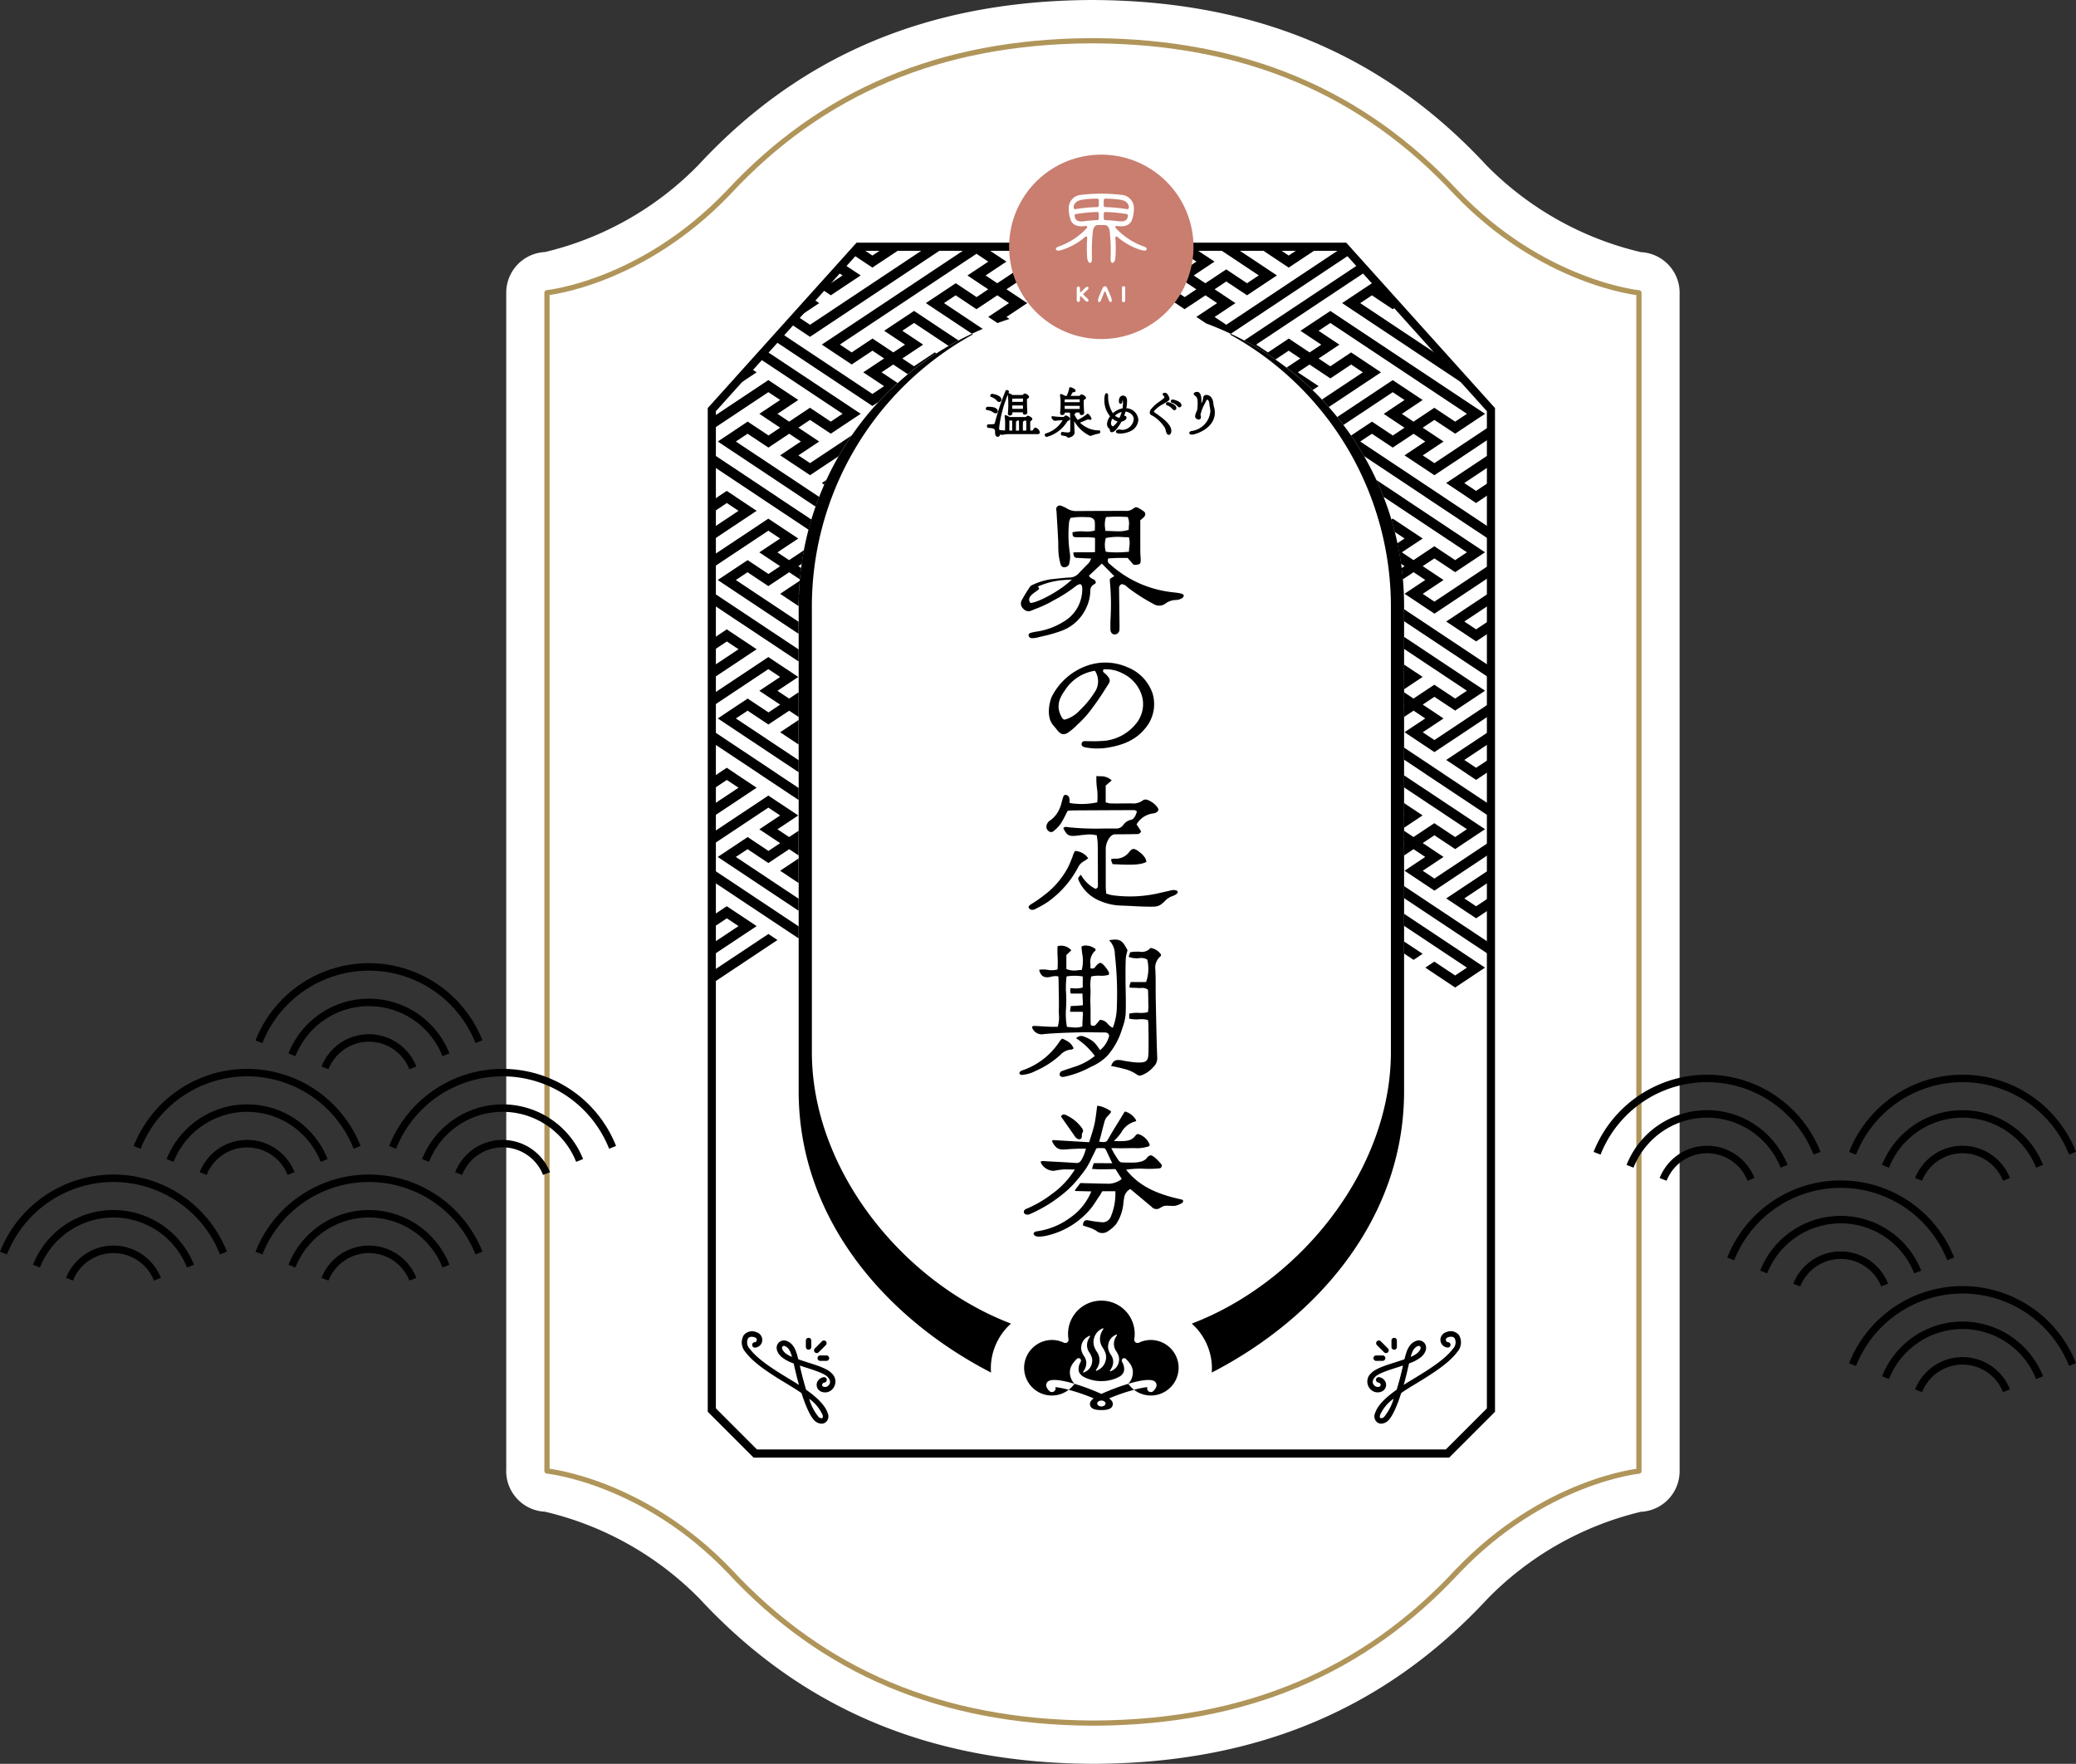 <svg id="グループ_71751" data-name="グループ 71751" xmlns="http://www.w3.org/2000/svg" xmlns:xlink="http://www.w3.org/1999/xlink" width="338.886" height="287.891" viewBox="0 0 338.886 287.891">
  <rect x="0" y="0" width="338.886" height="287.891" fill="#333333" stroke="none"/>
  <defs>
    <clipPath id="clip-path">
      <rect id="長方形_1428" data-name="長方形 1428" width="338.886" height="287.891" fill="none"/>
    </clipPath>
  </defs>
  <g id="グループ_71750" data-name="グループ 71750" clip-path="url(#clip-path)">
    <path id="パス_6711" data-name="パス 6711" d="M232.6,186.21a1.5,1.5,0,0,0,0-3,1.5,1.5,0,0,0,0,3" fill="#c97e70"/>
    <path id="パス_6712" data-name="パス 6712" d="M178.074,287.891c-.1,0-.188,0-.281-.006-26.193-.246-46.985-9.051-63.561-26.913a52.1,52.1,0,0,0-25.281-14.236,6.645,6.645,0,0,1-6.312-6.935l0-192.023a6.647,6.647,0,0,1,6.322-6.639,51.784,51.784,0,0,0,25.061-14.22C130.592,9.058,151.384.254,177.576.006c.094,0,.188-.006.283-.006h.884c.094,0,.189,0,.282.006,26.194.248,46.985,9.052,63.559,26.913a52.1,52.1,0,0,0,25.28,14.235,6.647,6.647,0,0,1,6.314,6.936l.005,192.024a6.647,6.647,0,0,1-6.324,6.639,51.931,51.931,0,0,0-25.06,14.22c-16.575,17.861-37.368,26.666-63.56,26.912-.093,0-.188.006-.281.006Z" fill="#fff"/>
    <path id="パス_6713" data-name="パス 6713" d="M267.538,47.793s-15.655-1.549-29.791-16.315c-15.312-16.519-34.618-24.644-59-24.827v0h-.884v0c-24.386.183-43.692,8.308-59,24.827-14.136,14.766-29.574,16.3-29.574,16.3l0,192.321s15.655,1.548,29.791,16.314c15.312,16.52,34.618,24.645,59,24.828v0h.884v0c24.386-.183,43.692-8.308,59-24.828,14.136-14.766,29.574-16.3,29.574-16.3Z" fill="none" stroke="#b0955a" stroke-linecap="round" stroke-linejoin="round" stroke-width="0.85"/>
    <path id="パス_6714" data-name="パス 6714" d="M307.085,209.973a7.105,7.105,0,0,0-13.215,0l-1.133-.448a8.323,8.323,0,0,1,15.483,0Z"/>
    <path id="パス_6715" data-name="パス 6715" d="M312.482,207.835a12.911,12.911,0,0,0-24.011,0l-1.134-.451a14.132,14.132,0,0,1,26.279,0Z"/>
    <path id="パス_6716" data-name="パス 6716" d="M283.09,205.707l-1.133-.447A19.92,19.92,0,0,1,319,205.245l-1.134.45a18.7,18.7,0,0,0-34.777.012"/>
    <path id="パス_6717" data-name="パス 6717" d="M272.052,192.723l-1.133-.448a8.321,8.321,0,0,1,15.481,0l-1.133.448a7.105,7.105,0,0,0-13.215,0"/>
    <path id="パス_6718" data-name="パス 6718" d="M290.665,190.585a12.911,12.911,0,0,0-24.011,0l-1.134-.451a14.132,14.132,0,0,1,26.278,0Z"/>
    <path id="パス_6719" data-name="パス 6719" d="M261.272,188.458l-1.133-.447a19.917,19.917,0,0,1,37.042-.018l-1.133.45a18.7,18.7,0,0,0-34.776.015"/>
    <path id="パス_6720" data-name="パス 6720" d="M326.973,192.723a7.105,7.105,0,0,0-13.215,0l-1.134-.448a8.323,8.323,0,0,1,15.483,0Z"/>
    <path id="パス_6721" data-name="パス 6721" d="M332.37,190.585a12.912,12.912,0,0,0-24.012,0l-1.133-.451a14.132,14.132,0,0,1,26.278,0Z"/>
    <path id="パス_6722" data-name="パス 6722" d="M302.977,188.458l-1.133-.447a19.918,19.918,0,0,1,37.043-.018l-1.133.45a18.7,18.7,0,0,0-34.777.015"/>
    <path id="パス_6723" data-name="パス 6723" d="M326.973,227.221a7.105,7.105,0,0,0-13.215,0l-1.134-.448a8.323,8.323,0,0,1,15.483,0Z"/>
    <path id="パス_6724" data-name="パス 6724" d="M332.37,225.083a12.912,12.912,0,0,0-24.012,0l-1.133-.451a14.132,14.132,0,0,1,26.278,0Z"/>
    <path id="パス_6725" data-name="パス 6725" d="M302.977,222.955l-1.133-.447a19.919,19.919,0,0,1,37.043-.015l-1.133.45a18.7,18.7,0,0,0-34.777.012"/>
    <path id="パス_6726" data-name="パス 6726" d="M25.129,209.019a7.105,7.105,0,0,0-13.215,0l-1.133-.448a8.323,8.323,0,0,1,15.483,0Z"/>
    <path id="パス_6727" data-name="パス 6727" d="M30.527,206.881a12.912,12.912,0,0,0-24.012,0l-1.133-.451a14.132,14.132,0,0,1,26.278,0Z"/>
    <path id="パス_6728" data-name="パス 6728" d="M1.133,204.753,0,204.306a19.919,19.919,0,0,1,37.044-.018l-1.134.45a18.7,18.7,0,0,0-34.777.015"/>
    <path id="パス_6729" data-name="パス 6729" d="M46.947,191.771a7.105,7.105,0,0,0-13.215,0l-1.134-.448a8.323,8.323,0,0,1,15.483,0Z"/>
    <path id="パス_6730" data-name="パス 6730" d="M52.345,189.632a12.912,12.912,0,0,0-24.012,0l-1.133-.451a14.133,14.133,0,0,1,26.279,0Z"/>
    <path id="パス_6731" data-name="パス 6731" d="M22.951,187.505l-1.133-.447a19.919,19.919,0,0,1,37.043-.015l-1.133.45a18.7,18.7,0,0,0-34.777.012"/>
    <path id="パス_6732" data-name="パス 6732" d="M88.65,191.771a7.1,7.1,0,0,0-13.214,0l-1.134-.448a8.323,8.323,0,0,1,15.483,0Z"/>
    <path id="パス_6733" data-name="パス 6733" d="M94.047,189.632a12.911,12.911,0,0,0-24.011,0l-1.134-.451a14.133,14.133,0,0,1,26.279,0Z"/>
    <path id="パス_6734" data-name="パス 6734" d="M64.655,187.505l-1.133-.447a19.92,19.92,0,0,1,37.044-.015l-1.134.45a18.7,18.7,0,0,0-34.777.012"/>
    <path id="パス_6735" data-name="パス 6735" d="M53.617,174.521l-1.133-.448a8.321,8.321,0,0,1,15.481,0l-1.133.448a7.105,7.105,0,0,0-13.215,0"/>
    <path id="パス_6736" data-name="パス 6736" d="M72.231,172.384a12.911,12.911,0,0,0-24.011,0l-1.134-.451a14.132,14.132,0,0,1,26.279,0Z"/>
    <path id="パス_6737" data-name="パス 6737" d="M42.837,170.256l-1.133-.447a19.918,19.918,0,0,1,37.043-.018l-1.133.45a18.7,18.7,0,0,0-34.777.015"/>
    <path id="パス_6738" data-name="パス 6738" d="M53.617,209.019l-1.133-.448a8.321,8.321,0,0,1,15.481,0l-1.133.448a7.105,7.105,0,0,0-13.215,0"/>
    <path id="パス_6739" data-name="パス 6739" d="M72.231,206.881a12.911,12.911,0,0,0-24.011,0l-1.134-.451a14.132,14.132,0,0,1,26.279,0Z"/>
    <path id="パス_6740" data-name="パス 6740" d="M42.837,204.753l-1.133-.447a19.918,19.918,0,0,1,37.043-.018l-1.133.45a18.7,18.7,0,0,0-34.777.015"/>
    <path id="パス_6741" data-name="パス 6741" d="M147.074,40.278h-3l.242.162-1.907,1.27-2.15-1.432h-.157l-1.05,1.163,3.357,2.232,2.132-1.413,1.269-.844,1.482-.988Zm33.973,0h-2.994l.242.162-1.907,1.27-2.151-1.432h-2.955l5.108,3.4,2.131-1.413,1.27-.844,1.481-.988Zm33.974,0h-2.995l.242.162-1.907,1.27-2.15-1.432h-2.955l5.107,3.4,2.132-1.413,1.269-.844,1.482-.988Zm14.561,11.247-.306.2.012.013,1.2.8Zm-91.961-8.484-1.107,1.231,1.025.682L135.62,46.23l-.544-.362L133.969,47.1l.626.413,1.025.687,4.876-3.245Zm13.748-2.761-5.552,3.695-13.585,9.034-1.907-1.27,3.4-2.262-1.182-.788-3.651,4.064,3.339,2.219,13.585-9.034,8.509-5.658ZM116.2,123.7v.7l.526-.35Zm0-45.2v.7l.526-.349Zm0,67.791V147l.533-.35Zm0-45.2v.706l.533-.35Zm2.439,46.821-2.439,1.626v1.982l2.451-1.633,1.907,1.27-4.358,2.894v1.964l7.316-4.857ZM120.1,126.3h.019l-1.482-.988-1.476.988h.013l-.976.65v1.982l2.451-1.631,1.907,1.269-4.358,2.894v1.97l7.316-4.864Zm-1.463-23.577L116.2,104.35v1.982l2.451-1.632,1.907,1.269-4.358,2.895v1.969l7.316-4.864ZM120.1,81.105h.019l-1.482-.982-1.476.982h.013l-.976.65v1.982l2.451-1.632,1.907,1.27-4.358,2.9v1.964l7.316-4.864Zm122.752,70.06.533.357v-.713Zm.533-9.384-7.308,4.857,4.882,3.246,1.226-.813,1.2-.8v-1.963l-2.426,1.613-1.925-1.282,4.351-2.9Zm-.533-13.211.533.357v-.713Zm.533-9.39-7.308,4.858,3.4,2.263h-.013l1.494.994,1.489-.994h-.013l.95-.63v-1.962l-2.426,1.606-1.925-1.276,4.351-2.9Zm-.533-13.211.533.357v-.713Zm.533-9.384-7.308,4.857,4.882,3.246,1.226-.813,1.2-.8V101.11l-2.426,1.613-1.925-1.282,4.351-2.894ZM125.433,152.443l-9.234,6.139v1.97l9.234-6.14,1.482-.981ZM116.2,141.777v1.969l14.169,9.419V151.2Zm113,7.367v1.969l10.259,6.822-1.919,1.281-3.389-2.251-.013-.012-1.475.982,1.487.993,3.389,2.251,4.877-3.246Zm0-18.062v1.963l.075.049-.075.048V135.1l3.032-2.012Zm4.951,12.317-1.907-1.276,3.4-2.257-3.4-2.263,1.907-1.269,2.363,1.569,1.026.688,4.876-3.251L229.2,126.555v1.963l10.26,6.822-1.92,1.281-3.389-2.25-.012-.013-3.4,2.263-.493-.331L229.2,135.6v1.969l.056.037.019.013-.075.048v1.963l.518-.344,1.032-.687,1.907,1.269-3.383,2.251.013.006,4.864,3.239,9.228-6.14v-1.963ZM229.2,144.63v1.963l14.179,9.429v-1.964Zm0-36.155v1.961l.075.048-.075.049V112.5l3.032-2.019Zm4.951,12.316-1.907-1.269,3.4-2.257-3.4-2.264,1.907-1.269,2.363,1.569,1.026.682,4.876-3.246-13.217-8.79v1.969l10.26,6.821-1.92,1.282-3.389-2.251-.012-.012-3.4,2.263-.493-.331-1.044-.694v1.97l.056.036.019.007-.075.048v1.963l1.55-1.025,1.907,1.269-3.383,2.251.013.006,4.864,3.239,9.228-6.139v-1.968Zm1.463,5.508h.013l-6.427-4.276v1.963l3.476,2.313h-.019l10.722,7.128v-1.966Zm-1.463-28.1-1.907-1.269,3.4-2.264-3.4-2.263,1.907-1.263,2.363,1.563,1.026.688,4.876-3.246-13.6-9.046h.018l-4.17-2.77q.63,1.341,1.169,2.738l.044.032h-.013l13.6,9.046-1.919,1.276-3.389-2.25-.012-.013-3.4,2.262-.493-.325-1.414-.944,3.4-2.257-4.883-3.246-.237.157c.2.662.381,1.331.55,2.013l1.613,1.075-1.181.781c.237,1.1.431,2.214.594,3.343l.568.381.019.013-.168.106-.326.213.019.131c.056.4.1.8.138,1.207a.268.268,0,0,1,.006.069c.019.145.031.288.044.431l.731-.488,1.032-.688,1.907,1.269-3.383,2.251.013.013,4.864,3.232,9.228-6.139V92.057ZM229.2,99.432v1.963l14.179,9.428v-1.962Zm.087-25.1,4.864,3.232,9.228-6.14V69.454l-9.228,6.14-1.907-1.263,3.4-2.264-3.4-2.263,1.907-1.268,2.364,1.569,1.025.68,4.876-3.245L217.165,50.753l-3.4,2.257-1.476.982,1.476.987,1.926,1.276-1.913,1.269-.013-.013-3.383-2.251-.018.013-3.383,2.251-1.926-1.282,8.709-5.789,9.291-6.177-1.1-1.232-8.191,5.446L203.1,55.573a45.666,45.666,0,0,1,5.1,3.108l.006-.007,2.163-1.437,1.9,1.269L210.026,60a48.181,48.181,0,0,1,4.239,3.67l.982-.65-1.482-.982-1.907-1.269,1.907-1.27,1.332.882,2.069,1.382,3.4-2.264,1.907,1.27L215.8,65.208c.375.4.75.813,1.114,1.225l8.522-5.664-4.877-3.246-3.4,2.264L215.6,58.748l-.35-.231.012-.013.125-.081,3.258-2.169-3.4-2.263,1.919-1.276L239.462,67.54l-1.919,1.281-3.389-2.25-.013-.013-3.4,2.263-.494-.331-1.413-.938,3.4-2.263-4.883-3.246-9.066,6.028q.534.636,1.013,1.293l8.053-5.352,1.926,1.276-3.4,2.263,3.382,2.251.019.013-.168.106-1.745,1.162-3.4-2.263-3.007,1.994-.412.276c.75,1.088,1.45,2.2,2.113,3.351L232.678,81.1h-.018l10.722,7.128V86.263L235.617,81.1h.012l-13.585-9.035.637-.425,1.27-.844,3.4,2.257,1.569-1.038,1.832-1.219,1.907,1.269-3.383,2.252ZM219.46,40.276h-.145l-5.552,3.695-13.586,9.034-1.907-1.269,3.4-2.263-3.4-2.257,1.907-1.27,2.363,1.563,1.026.688,4.876-3.246-7.034-4.676h-2.951l7.028,4.676-1.92,1.276-3.389-2.251-.012-.006-3.4,2.257-.494-.325-1.413-.938,3.4-2.264L194.6,40.275h-2.463L179.788,48.49l-1.951,1.295c.644-.026,1.294-.039,1.945-.039.35,0,.7.007,1.05.013l12.542-8.34L195.3,42.7l-3.4,2.264,3.382,2.251.019.006-.168.106-1.744,1.163-3.395-2.264-4.883,3.246,1.025.681q2.018.253,3.977.675l-2.045-1.356,1.907-1.27,3.4,2.263,2.37-1.575,1.031-.688,1.907,1.27-3.383,2.25.013.013,1.607,1.069q2.007.741,3.932,1.65v-.006c.019.013.044.019.063.032l12.848-8.547,6.746-4.489Zm-52.023,0h-2.951l7.027,4.676-1.92,1.276-3.388-2.251-.013-.006-3.4,2.257L162.3,45.9l-1.414-.938,3.4-2.264-3.652-2.425H158.17l-12.353,8.215L134.15,56.242l4.883,3.246,1.226-.813,2.163-1.438,1.9,1.269-3.4,2.264,3.4,2.257L142.415,64.3l-14.97-9.953-1.106,1.225,16.074,10.691.994-.662q1.491-1.614,3.126-3.089l-.719-.475-1.907-1.269,1.907-1.27,1.332.882,1.05.7a47.843,47.843,0,0,1,4.651-3.4l-.242-.163-3.4,2.264-1.557-1.038-.35-.232.012-.012.125-.082,3.258-2.169-3.4-2.262,1.919-1.276,5.64,3.751c.532-.313,1.069-.613,1.613-.894l-7.253-4.82-3.4,2.257-1.476.982,1.476.987,1.925,1.276-1.913,1.269-.012-.013-3.383-2.251-.019.013-3.382,2.251-1.926-1.282,8.709-5.789L159.4,41.419l1.925,1.282-3.4,2.264,3.382,2.251.019.006-.169.106-1.738,1.163-3.4-2.264-4.883,3.246,7.527,5c.019-.007.038-.02.057-.026.562-.263,1.131-.519,1.706-.762l-6.333-4.215L156,48.2l3.4,2.264,2.37-1.576L162.8,48.2l1.907,1.27-3.383,2.25.013.013,1.5,1c.644-.242,1.294-.462,1.95-.669l-.494-.331,3.4-2.262-3.4-2.258,1.907-1.269,2.363,1.563,1.025.688,4.877-3.246ZM130.325,74.331l3.4-2.264-3.4-2.263,1.907-1.268,2.363,1.569,1.025.68L140.5,67.54,124.9,57.172,123.8,58.4l13.742,9.134-1.919,1.281-3.389-2.25-.013-.013-3.4,2.263-.494-.331-1.413-.938,3.4-2.263-4.883-3.246-9.234,6.139v1.97l9.234-6.14,1.926,1.276-3.4,2.263,3.383,2.251.018.013-.168.106-1.738,1.162-3.4-2.263-3.007,2-1.87,1.25L130.756,81.1h-.019L133.15,82.7c.175-.533.369-1.063.581-1.582l-.038-.025h.013L120.12,72.063l.644-.425,1.27-.844,3.4,2.257L127,72.013l1.832-1.219,1.906,1.269-3.382,2.251.012.012,4.864,3.233,4.683-3.114c.657-1.163,1.369-2.288,2.126-3.382l-6.809,4.526Zm55.018-34.055-5.552,3.695-10.316,6.858q1.95-.421,3.97-.675l6.346-4.22,8.509-5.658ZM134.151,78.839l.406.268c.113-.255.226-.512.351-.768Zm-6.8,18.081.013.012,3,2c0-.351.006-.694.019-1.038.006-.3.019-.6.031-.894l-.094-.062.094-.063c.006-.145.013-.288.025-.432.019-.368.044-.737.069-1.106.013-.188.031-.369.049-.55Zm3.895-7.115-2.432,1.619-.494-.325-1.413-.944,3.4-2.258-4.883-3.245-9.234,6.139v1.964l9.234-6.14,1.926,1.282-3.4,2.257,3.383,2.251.018.012-.168.107-1.738,1.162-3.4-2.263-4.883,3.246,13.2,8.784v-1.969l-10.247-6.815,1.913-1.27,3.395,2.264,2.37-1.576,1.031-.688,1.757,1.169c.006-.145.019-.281.037-.425a.269.269,0,0,1,.006-.069c.038-.406.082-.806.138-1.206l.019-.151-.463-.312.563-.375c.1-.748.224-1.486.36-2.224Zm-4.358-8.7h.019l-10.716-7.127v1.969l7.759,5.158h-.013L132,86.466c.145-.556.3-1.106.469-1.656Zm3.476,59.007-3.013,2.007.013.006,3,2v-1.969l-.044-.032.044-.031Zm0-4.52-1.55,1.031-.494-.331-1.413-.938,3.4-2.256-4.883-3.246-9.234,6.139v1.965l9.234-6.139,1.926,1.282-3.4,2.257,3.383,2.25.019.013-.169.106-1.738,1.163-3.4-2.264-4.883,3.246,13.2,8.784v-1.968l-10.247-6.816,1.913-1.269,3.395,2.263,2.37-1.575,1.031-.688,1.538,1.026v-1.987l-.043-.031.043-.032Zm-3.476-9.29h.019l-10.716-7.127v1.97l7.759,5.158h-.013l6.427,4.271v-1.964Zm3.476-8.791-3.013,2.007.013.006,3,2v-1.97l-.044-.031.044-.031Zm0-4.52-1.55,1.032-.494-.332-1.413-.938,3.4-2.263-4.883-3.246-9.234,6.139v1.97l9.234-6.14,1.926,1.276-3.4,2.263L127.337,115l.019.006-.169.114-1.738,1.162-3.4-2.262-3.007,1.994-1.87,1.25,13.2,8.778v-1.963l-10.247-6.815.644-.424,1.269-.845,3.395,2.257L127,117.208,128.831,116l1.538,1.025v-1.986l-.043-.032.043-.031ZM116.195,96.576v1.97l14.173,9.421V106ZM229.2,153.67v1.966l.075.048,1.476.982,1.481-.982Zm13.648-70.3.533.357v-.713Zm.533-9.391-7.309,4.858,3.4,2.263h-.013l1.494,1,1.488-1h-.012l.95-.629V78.51l-2.426,1.613-1.926-1.282,4.352-2.9ZM122.361,60.008l-3.42,3.8,4.57-3.038Zm113.862-1.1-14.18-9.434,1.907-1.27,3.4,2.264.8-.533-2.063-2.3-2.12-1.413-4.883,3.246L240.624,63.8Z"/>
    <path id="パス_6742" data-name="パス 6742" d="M169.049,69.784a.285.285,0,0,0-.205.091.821.821,0,0,0-.166.205c-.03.042-.06.088-.093.131s-.049.06-.134.06h-.26c-.008-.253-.015-.557-.015-.83,0-.693,0-.693.081-.741.174-.086.262-.189.262-.3,0-.282-.584-.511-.588-.512a.308.308,0,0,0-.363.065c-.02.023-.038.046-.056.071-.03.043-.03.043-.079.043h-2.616a3.607,3.607,0,0,0-.458-.237l-.106-.048c-.117-.058-.266-.009-.266.114a.252.252,0,0,0,.01.06,8.984,8.984,0,0,1,.076,1.6c0,.237,0,.491-.005.707-.262-.011-.548-.038-.888-.08h-.043a2,2,0,0,1-.033-.394,20.007,20.007,0,0,1,1.417-5.37,13.91,13.91,0,0,1,.073,1.554,14.836,14.836,0,0,1-.068,1.506v.034a.3.3,0,0,0,.3.308h.028a.471.471,0,0,0,.314-.121.321.321,0,0,0,.087-.237V67.3h1.714c0,.024,0,.051,0,.086a.292.292,0,0,0,.29.292l.026,0a.383.383,0,0,0,.418-.346c-.018-.359-.06-1.253-.06-1.825,0-.38,0-.381.063-.416.145-.072.279-.16.279-.311,0-.25-.5-.547-.693-.547a.347.347,0,0,0-.253.138.58.58,0,0,0-.049.053c-.04.048-.043.048-.09.048h-1.64a1.633,1.633,0,0,0-.593-.29.181.181,0,0,0-.051.008l.084-.2a.227.227,0,0,0,.008-.063c0-.146-.192-.273-.348-.273a.211.211,0,0,0-.211.129,40.707,40.707,0,0,0-1.769,5.324c-.013.055-.117.149-.654.149-.072,0-.141,0-.209,0s-.122,0-.185,0c-.145,0-.221.158-.221.307,0,.166.1.282.226.282,1,.034,1.1.208,1.1.66v.128c0,.485.23.658.427.658a.4.4,0,0,0,.334-.193.575.575,0,0,0,.086-.236l.009.008a.381.381,0,0,0,.306.11,6.079,6.079,0,0,1,1.164-.125h4.635c.257,0,.35-.15.35-.291a1.032,1.032,0,0,0-.692-.77m-3.823-4.2V65.13s.008-.03.058-.062l1.7-.023v.539Zm1.754.582v.557h-1.74l-.011-.557Zm.548,3.327c0,.274-.007.558-.013.779h-.55c0-.145,0-.327,0-.514,0-.4.009-.783.017-.883a.379.379,0,0,1,0-.065l.025-.014a.252.252,0,0,0,.145-.151l.359.016c.008.186.016.508.016.831Zm-1.188.514v.265h-.5c0-.458,0-1.282.01-1.4l0-.057v-.012l.017-.011a.267.267,0,0,0,.155-.159h.3c.012.281.019.941.019,1.369Zm-1.121-.471c0,.268,0,.536,0,.736h-.46V68.7a.178.178,0,0,1,.016-.06h.423l.017.219c.008.2.008.443.008.68Z"/>
    <path id="パス_6743" data-name="パス 6743" d="M162.523,67.473a.347.347,0,0,0,.359-.334v-.024c0-.169-.106-.718-1.47-.718-.049,0-.09,0-.133,0s-.072,0-.122,0c-.149.019-.232.208-.232.332a.184.184,0,0,0,.164.2h.006a2.246,2.246,0,0,1,1.111.429.65.65,0,0,0,.317.1"/>
    <path id="パス_6744" data-name="パス 6744" d="M161.774,64.781a2.175,2.175,0,0,1,.951.616h0a.56.56,0,0,0,.4.218.365.365,0,0,0,.35-.379v-.014c0-.758-1.523-.948-1.538-.948a.35.35,0,0,0-.291.333.183.183,0,0,0,.124.174"/>
    <path id="パス_6745" data-name="パス 6745" d="M179.432,70.245a4.39,4.39,0,0,1-3.13-1.263c.431-.168.855-.35,1.224-.51l.039-.018a.2.2,0,0,1,.068-.024.162.162,0,0,1,.033.013.678.678,0,0,0,.29.09.206.206,0,0,0,.221-.19V68.32c0-.156-.428-.795-.615-.795a.21.21,0,0,0-.153.079,6.61,6.61,0,0,1-1.494.929,4.861,4.861,0,0,1-.553-.928l.015-.006c.062-.026.225-.1.225-.237a.112.112,0,0,0,0-.026h.641c0,.035,0,.072,0,.12a.291.291,0,0,0,.289.293l.035,0a.509.509,0,0,0,.336-.14.288.288,0,0,0,.081-.221c-.048-.5-.076-1.3-.076-1.785,0-.316,0-.316.069-.346.2-.094.3-.2.3-.33,0-.278-.594-.555-.718-.555a.315.315,0,0,0-.229.129.592.592,0,0,0-.056.062c-.043.047-.043.047-.117.047H174.77l.155-.265c.055-.1.106-.183.146-.251s.053-.075.089-.075h.043c.284,0,.384-.138.384-.256,0-.312-.815-.572-.88-.572s-.142.028-.168.17a4.975,4.975,0,0,1-.414,1.25h-.249a4.057,4.057,0,0,0-.5-.242l-.061-.028-.042-.013c-.107-.028-.237-.007-.237.146v.054a7.521,7.521,0,0,1,.093,1.374,14.594,14.594,0,0,1-.077,1.493v.039a.312.312,0,0,0,.315.308h.024a.478.478,0,0,0,.336-.135.3.3,0,0,0,.083-.216v-.051h.848c.02.213.06.964.06,1.993,0,.359-.008.69-.025,1.014,0,.082-.008.235-.42.235a5.186,5.186,0,0,1-.634-.057l-.239-.028c-.145,0-.221.167-.221.324,0,.211.128.248.164.254l.181.032c.191.032.588.1.652.194a.275.275,0,0,0,.225.135c.127,0,1.018-.176,1.018-.889V70.51c-.041-.615-.055-1.184-.067-1.777a5.816,5.816,0,0,0,2.616,2.425.247.247,0,0,0,.149-.043,9.855,9.855,0,0,1,1.316-.361c.108-.017.177-.127.177-.279,0-.17-.1-.23-.182-.23m-3.175-4.005v.507h-2.449c0-.169-.006-.339-.013-.507Zm0-.6h-2.465v-.394s.009-.019.037-.039a.108.108,0,0,0,.023-.014l2.4-.008a.061.061,0,0,1,0,.019Z"/>
    <path id="パス_6746" data-name="パス 6746" d="M174.17,68.868c.07-.123.081-.127.145-.156l.041-.017c.178-.081.344-.178.344-.339,0-.214-.5-.538-.709-.538a.324.324,0,0,0-.217.1.9.9,0,0,0-.069.07.13.13,0,0,1-.133.061h-.3a11.154,11.154,0,0,1-1.437-.119H171.8a.155.155,0,0,0-.162.148v.014a.733.733,0,0,0,.291.462.44.44,0,0,0,.339.125,8.89,8.89,0,0,1,1.005-.075h.184a4.793,4.793,0,0,1-2.75,2.148.242.242,0,0,0-.171.23.343.343,0,0,0,.333.325,5.594,5.594,0,0,0,3.3-2.439"/>
    <path id="パス_6747" data-name="パス 6747" d="M183.862,66.63a6.378,6.378,0,0,0,.121-1.2c0-.824-.555-.863-.666-.863-.321,0-.667.264-.667.846,0,.416.146.5.265.5a.333.333,0,0,0,.291-.329.794.794,0,0,1,.048-.269,1.3,1.3,0,0,1,.058.548,4.714,4.714,0,0,1-.069.786,3.379,3.379,0,0,0-1.575.79,5.008,5.008,0,0,1-.779-2.723v-.205c0-.229-.128-.334-.248-.334-.09,0-.366,0-.366,1.189a4.005,4.005,0,0,0,.932,2.579,2.376,2.376,0,0,0-.5,1.26,1,1,0,0,0,.46.849l.022.018a.4.4,0,0,0-.021.125.328.328,0,0,0,.3.35h.03c.6,0,1.364-1.341,1.574-1.73.317-.058.82-.3.82-.639a.31.31,0,0,0-.388-.307c.086-.228.162-.463.228-.7.493.062,1.341.421,1.341,1.283a1.97,1.97,0,0,1-1.788,1.712,2.192,2.192,0,0,1-.353-.04l-.061-.009c-.361-.071-.706.111-.706.339a.251.251,0,0,0,.129.215,1.088,1.088,0,0,0,.533.1,4.185,4.185,0,0,0,1.594-.343,2.189,2.189,0,0,0,1.4-1.93,2.048,2.048,0,0,0-1.963-1.868m-.753.6a6,6,0,0,1-.36.969,1.359,1.359,0,0,1-.731-.363A2.81,2.81,0,0,1,183.109,67.234Zm-.678,1.55a2.328,2.328,0,0,1-.764.82c-.048-.006-.3-.12-.3-.533a1.448,1.448,0,0,1,.225-.736,2.282,2.282,0,0,0,.836.448Z"/>
    <path id="パス_6748" data-name="パス 6748" d="M188.5,67.34c-.09-.06-.135-.11-.135-.149a.3.3,0,0,1,.058-.133,4.908,4.908,0,0,1,1.5-1.133,7.275,7.275,0,0,0,.675-.424c.191-.129.325-.235.325-.414,0-.053-.257-.983-.769-.983a.609.609,0,0,0-.258.066.229.229,0,0,0-.108.19.242.242,0,0,0,.088.172.5.5,0,0,1,.194.307.292.292,0,0,1-.131.2c-.162.14-.381.3-.613.469a6.091,6.091,0,0,0-1.433,1.28.977.977,0,0,0-.21.539.523.523,0,0,0,.3.454c.054.03.1.051.145.071a.573.573,0,0,1,.139.077,6.039,6.039,0,0,1,1.9,1.921,3.863,3.863,0,0,1,.149.506l.018.071c.131.5.364.551.457.551.238,0,.419-.279.419-.649,0-1.057-1.4-2.1-2.706-2.99"/>
    <path id="パス_6749" data-name="パス 6749" d="M191.446,65.207c-.222,0-.324.137-.324.265a.3.3,0,0,0,.243.284l.057.014a.539.539,0,0,1,.174.061,2.6,2.6,0,0,1,.635.478.408.408,0,0,0,.313.179.339.339,0,0,0,.316-.361V66.12c0-.619-1.328-.913-1.413-.913"/>
    <path id="パス_6750" data-name="パス 6750" d="M190.651,65.626a.309.309,0,0,0-.324.291.28.28,0,0,0,.211.26.48.48,0,0,0,.1.032.474.474,0,0,1,.135.048,2.484,2.484,0,0,1,.617.511.409.409,0,0,0,.325.183.339.339,0,0,0,.315-.362v-.006c0-.589-1.255-.957-1.376-.957"/>
    <path id="パス_6751" data-name="パス 6751" d="M198.221,66.59l-.042-.166a3.49,3.49,0,0,1-.1-.473c-.107-1.415-.945-1.487-1.111-1.487a.508.508,0,0,0-.569.438.269.269,0,0,0,0,.04v.1a2.321,2.321,0,0,1-.282.8c0-.105.006-.218.006-.333,0-.664-.075-1.547-.727-1.547-.182,0-.538.1-.538.325a.41.41,0,0,0,.248.325c.285.16.4.5.4,1.171,0,.233-.014.52-.043.935a1.857,1.857,0,0,1-.172.523,1.985,1.985,0,0,0-.2.7c0,.4.415.537.606.537.165,0,.342-.105.342-.4a1.134,1.134,0,0,0-.056-.322.354.354,0,0,1-.013-.071,6.8,6.8,0,0,1,.727-1.853c.089-.18.167-.339.222-.461s.092-.133.113-.133c.319,0,.388.555.4.8.02.193.054.378.081.526l.023.132a2.821,2.821,0,0,1,.042.45,3.549,3.549,0,0,1-2.927,3.183c-.353.024-.512.189-.512.339s.132.273.427.273c.555,0,3.745-.993,3.745-3.6a3.347,3.347,0,0,0-.088-.753"/>
    <path id="パス_6752" data-name="パス 6752" d="M134.1,232.367a1.645,1.645,0,0,1-1.026-.4c-.853-.7-1.681-2.859-2.238-4.59-.9-.622-1.787-1.156-2.422-1.537-3.219-1.938-5.469-3.476-6.734-5.169a2.339,2.339,0,0,1-.279-2.737,1.76,1.76,0,0,1,2.1-.487,1.322,1.322,0,0,1,.93,1.383,1.27,1.27,0,0,1-1.141,1.125.442.442,0,0,1-.5-.379v0a.442.442,0,0,1,.38-.5h0a.379.379,0,0,0,.375-.336.436.436,0,0,0-.336-.456c-.5-.173-.893-.112-1.1.172a1.483,1.483,0,0,0,.273,1.683c1.181,1.577,3.356,3.06,6.483,4.942.53.318,1.054.642,1.563.969-.037-.13-.071-.249-.1-.359-.275-1-.473-1.856-.647-2.616q-.064-.284-.124-.538A6.4,6.4,0,0,1,127.6,221.5c-.935-.839-.947-1.661-.645-2.151a1.205,1.205,0,0,1,1.47-.478c1.106.429,1.5,1.414,1.889,2.992.471.164.973.325,1.468.485,1.693.539,3.291,1.049,3.966,1.783a1.805,1.805,0,0,1,.215,2.515,1.63,1.63,0,0,1-2.1.4,1.21,1.21,0,0,1-.533-1.24,1.351,1.351,0,0,1,1.1-1.017.441.441,0,0,1,.525.337v0a.442.442,0,0,1-.339.525.485.485,0,0,0-.416.327.333.333,0,0,0,.167.339.78.78,0,0,0,.932-.249c.322-.371.252-.844-.2-1.334-.516-.56-2.145-1.08-3.582-1.538-.326-.1-.648-.207-.961-.31.172.747.366,1.594.636,2.571.131.477.267.936.4,1.373,1.73,1.223,3.108,2.509,3.533,3.848a1.251,1.251,0,0,1-.385,1.5,1.121,1.121,0,0,1-.643.189m-2.008-4.057a8.257,8.257,0,0,0,1.543,2.97c.252.206.5.237.607.163s.114-.259.038-.5A6.467,6.467,0,0,0,132.088,228.31Zm-4.118-8.634a.309.309,0,0,0-.264.14c-.108.177-.048.553.485,1.029a4.188,4.188,0,0,0,1.1.63c-.295-1.034-.589-1.543-1.191-1.776a.359.359,0,0,0-.133-.023Z"/>
    <path id="パス_6753" data-name="パス 6753" d="M133.324,220.847a.443.443,0,0,1-.313-.756l1.171-1.172a.443.443,0,1,1,.627.627l-1.172,1.171a.44.44,0,0,1-.313.13"/>
    <path id="パス_6754" data-name="パス 6754" d="M134.93,222.119h-1.053a.444.444,0,0,1,0-.887h1.053a.444.444,0,0,1,0,.887"/>
    <path id="パス_6755" data-name="パス 6755" d="M131.992,220.295a.443.443,0,0,1-.443-.443V218.8a.443.443,0,0,1,.886,0v1.052a.443.443,0,0,1-.441.444Z"/>
    <path id="パス_6756" data-name="パス 6756" d="M225.483,232.368a1.131,1.131,0,0,1-.639-.194,1.253,1.253,0,0,1-.385-1.5c.424-1.339,1.8-2.624,3.532-3.847.136-.436.271-.9.4-1.373.269-.977.464-1.824.635-2.571-.313.1-.635.206-.96.309-1.437.459-3.067.978-3.583,1.539-.45.489-.52.963-.2,1.334a.779.779,0,0,0,.931.249.336.336,0,0,0,.168-.339.485.485,0,0,0-.416-.327.442.442,0,0,1,.183-.865h0a1.351,1.351,0,0,1,1.1,1.017,1.212,1.212,0,0,1-.533,1.24,1.63,1.63,0,0,1-2.1-.4,1.8,1.8,0,0,1,.214-2.515c.676-.734,2.274-1.243,3.966-1.783.5-.159,1-.318,1.468-.485.39-1.577.784-2.562,1.89-2.992a1.206,1.206,0,0,1,1.47.478c.3.489.291,1.312-.646,2.152a6.363,6.363,0,0,1-1.963,1.034c-.04.17-.081.349-.125.537-.174.758-.371,1.617-.646,2.616-.03.109-.064.229-.1.358.508-.328,1.034-.651,1.564-.969,3.126-1.88,5.3-3.363,6.483-4.941a1.485,1.485,0,0,0,.272-1.684c-.206-.284-.6-.344-1.1-.171a.436.436,0,0,0-.339.456.378.378,0,0,0,.375.335.443.443,0,0,1,.382.495v0a.442.442,0,0,1-.5.382,1.272,1.272,0,0,1-1.141-1.125,1.322,1.322,0,0,1,.93-1.383,1.759,1.759,0,0,1,2.1.487,2.339,2.339,0,0,1-.278,2.737c-1.268,1.693-3.517,3.232-6.734,5.169-.635.381-1.524.916-2.423,1.538-.556,1.732-1.384,3.89-2.236,4.589a1.655,1.655,0,0,1-1.029.408m2.008-4.057a6.467,6.467,0,0,0-2.188,2.633c-.076.242-.062.432.038.5s.355.043.607-.163A8.273,8.273,0,0,0,227.491,228.311Zm4.118-8.634a.367.367,0,0,0-.131.025c-.6.233-.9.743-1.191,1.776a4.166,4.166,0,0,0,1.1-.63c.532-.476.592-.852.484-1.028a.3.3,0,0,0-.264-.143Z"/>
    <path id="パス_6757" data-name="パス 6757" d="M226.254,220.848a.438.438,0,0,1-.313-.13l-1.171-1.171a.443.443,0,0,1,.626-.627l1.171,1.172a.443.443,0,0,1-.313.756"/>
    <path id="パス_6758" data-name="パス 6758" d="M225.7,222.12h-1.053a.443.443,0,0,1,0-.887H225.7a.443.443,0,0,1,0,.887"/>
    <path id="パス_6759" data-name="パス 6759" d="M227.585,220.295a.443.443,0,0,1-.443-.442h0V218.8a.443.443,0,0,1,.886,0v1.052a.442.442,0,0,1-.441.444Z"/>
    <path id="パス_6760" data-name="パス 6760" d="M219.76,39.612H139.819L115.532,66.605V230.426l7.478,7.478H236.567l7.478-7.478V66.605Zm22.958,190.263-6.7,6.7H123.561l-6.7-6.7V67.115l23.55-26.174h78.758l23.55,26.174Z"/>
    <path id="パス_6761" data-name="パス 6761" d="M176.081,185.945a.482.482,0,0,0,.379-.1c.188-.142.11-.487.163-.806.012-.072.158-.3.171-.368a.73.73,0,0,0-.135-.49,6.475,6.475,0,0,0-2.65-2.181.671.671,0,0,0-.512-.073.557.557,0,0,0-.295.31l.59.846c.564.807,1.124,1.608,1.681,2.41a1,1,0,0,0,.608.451"/>
    <path id="パス_6762" data-name="パス 6762" d="M192.876,195.782c-4.128-.9-6.906-2.209-9-4.8l-.049-.061.077-.013a14.761,14.761,0,0,1,2.941-.142,16.61,16.61,0,0,0,2.433-.071.422.422,0,0,0,.369-.468.412.412,0,0,0-.085-.207c-.48-.627-1.379-1.476-1.737-1.454a1.086,1.086,0,0,0-.611.436c-.644.877-2.49.759-3.048.752-.371,0-.755-.008-1.131-.04-.216-.018-.441-.3-.54-.465-.211-.348-.485-.715-.721-1.162-.1-.192-.207-.4-.327-.624l-.037-.069h.078c.392,0,.852.016,1.205.02.745.009,1.446-.012,2.132-.021.286-.005.67.013.955.017a6.889,6.889,0,0,0,1.686-.286.267.267,0,0,0,.194-.324l-.009-.03a2.88,2.88,0,0,0-1.727-1.632.422.422,0,0,0-.476.116c-.661.757-.889,1.1-3.537.985l-.07-.028.179-.17a7.706,7.706,0,0,0,1.009-1.192,3.727,3.727,0,0,1,2.376-1.834l.071-.141a3.061,3.061,0,0,0-1.793-1.449l-.107.041-.76,1.256c-.63,1.037-1.252,2-1.814,3.014-.388.7-.452.739-1.539.616l-.032-.018.01-.034c.076-.3.216-.76.29-1.05.186-.742.362-1.443.56-2.144a2.019,2.019,0,0,1,.445-.855c.441-.439.658-.693.618-.867a5.634,5.634,0,0,0-1.846-.855c-.132-.013-.268-.028-.4-.049-.049.334-.107.833-.146,1.138-.09.674-.176,1.308-.315,1.924-.145.647-.344,1.276-.554,1.943-.093.3-.189.6-.282.911l-.01.034h-.037l-5.814-.346a.186.186,0,0,0-.183.262c.506.98.961,1.3,1.885,1.277.333-.007.5-.029.779-.052.713-.06.814-.036,1.577-.083.356-.021.809.006,1.193-.015l.074,0-.029.069a6.018,6.018,0,0,1-.415,1.2c-.432.926-.651,1.121-1.216,1.078-1.29-.1-3.026-.185-4.3-.253l-.581-.03a3.15,3.15,0,0,0-.566-.028c-.112.01-.3.055-.286.206a2.363,2.363,0,0,0,2.192,1.384,13.511,13.511,0,0,1,1.576-.232c.317-.012,1.378.032,1.721.013l.079,0-.034.071a13.63,13.63,0,0,1-3.573,3.833,19.342,19.342,0,0,1-4.356,2.546c-.693.284-.31,1.265.693.807a22.944,22.944,0,0,0,6.12-3.932c.323-.3.767-.726,1.056-1.06a26.649,26.649,0,0,0,1.956-2.463c.267-.431.6-1.056.6-1.056.1-.2.187-.391.272-.575.181-.388.378-.736.546-1.093.266-.568.139-.568.819-.568.948,0,.8.019,1,.339.085.141.159.34.256.53.14.28.273.566.428.9.067.145.339.7.339.7l-2.971-.014a.069.069,0,0,0-.065.042c-.1.252-.213.667-.26.834a.059.059,0,0,0,.039.075l.014,0c.194.013.735.049,1.054.058.442.011,2.383-.032,2.667-.039a.062.062,0,0,1,.055.032l.973,1.525a.074.074,0,0,1-.015.093,3.545,3.545,0,0,1-2.478.73c-.11,0-.22,0-.331,0-1.033-.022-2.068-.049-3.166-.078l-.7-.019a.064.064,0,0,0-.052.022l-.827,1.093a.11.11,0,0,0,.011.155.115.115,0,0,0,.055.025l2.568.067-.021.054a9.653,9.653,0,0,1-3.481,4.275,11.908,11.908,0,0,1-5.33,2.177c-.92.105-.683.9.313.873a5.866,5.866,0,0,0,1.121-.132,13.124,13.124,0,0,0,7.453-4.615c.468-.617.824-1.256,1.271-1.87.211-.291.254-.478.463-.767l.015-.021h.025l2.1-.007,0,.041a9.558,9.558,0,0,1-.723,4.054,1.422,1.422,0,0,1-1.581.96,18.1,18.1,0,0,1-2.073-.291.8.8,0,0,0-.671.094.947.947,0,0,0-.227.742c.205.076.421.145.63.213a6.214,6.214,0,0,1,1.5.627,1.532,1.532,0,0,0,1.758.2,5.6,5.6,0,0,0,1.533-1.3,7.333,7.333,0,0,0,1.179-3.566c.032-.212.063-.424.1-.633a1.912,1.912,0,0,1,.985-1.485l.03-.017.025.024,3.433,2.866a1.05,1.05,0,0,0,1.106.342c.223-.044.635-.4,1.041-.478.363-.069,1.332.045,1.7-.009a3.813,3.813,0,0,0,1.158-.467c.148-.09.307-.52-.1-.555"/>
    <path id="パス_6763" data-name="パス 6763" d="M167.926,148.094h0a.141.141,0,0,1,0-.041.141.141,0,0,0,0,.041"/>
    <path id="パス_6764" data-name="パス 6764" d="M168.373,148.426a.544.544,0,0,1-.123-.043.544.544,0,0,0,.123.043"/>
    <path id="パス_6765" data-name="パス 6765" d="M167.927,148.035c.006-.025.013-.051.021-.075-.008.024-.015.05-.021.075"/>
    <path id="パス_6766" data-name="パス 6766" d="M167.953,147.941a.727.727,0,0,1,.037-.08.727.727,0,0,0-.037.08"/>
    <path id="パス_6767" data-name="パス 6767" d="M168,147.841a.3.3,0,0,1,.061-.076.3.3,0,0,0-.061.076"/>
    <path id="パス_6768" data-name="パス 6768" d="M167.926,148.1h0a.836.836,0,0,0,.325.288.836.836,0,0,1-.325-.288"/>
    <path id="パス_6769" data-name="パス 6769" d="M167.948,147.96a.049.049,0,0,1,.005-.019.132.132,0,0,0-.005.019"/>
    <path id="パス_6770" data-name="パス 6770" d="M167.99,147.86l.009-.019Z"/>
    <path id="パス_6771" data-name="パス 6771" d="M167.927,148.054v0"/>
    <path id="パス_6772" data-name="パス 6772" d="M178.986,180.866l-.031,0-.007.03"/>
    <path id="パス_6773" data-name="パス 6773" d="M168.328,99.676c.235-.1.47-.194.707-.288l.06-.025a19.866,19.866,0,0,0,2.406-1.092c.177-.1.353-.2.53-.3a24.084,24.084,0,0,0,3.688-2.379,1.214,1.214,0,0,1,.419-.2,1.546,1.546,0,0,0,.153-.054l.052-.021.04.039c.041.039.073.067.1.089a.255.255,0,0,1,.094.116l.022.072a1.194,1.194,0,0,1,.068.355,6.137,6.137,0,0,1-3.1,5.514,11.443,11.443,0,0,1-3.836,1.5c-.16.03-.314.055-.464.079a7.26,7.26,0,0,0-1.075.228.441.441,0,0,0-.263.248.288.288,0,0,0,0,.25.584.584,0,0,0,.363.339,2.8,2.8,0,0,0,.974-.072c.367-.093.739-.181,1.066-.259a20.716,20.716,0,0,0,2.71-.771,7.119,7.119,0,0,0,4.232-3.736,6.881,6.881,0,0,0,.711-2.78,1.158,1.158,0,0,1,.7-1.2.44.44,0,0,0,.145-.155.539.539,0,0,1,.049-.066c0-.364-.248-.484-.529-.626a1.105,1.105,0,0,1-.565-.463l-.027-.055.02-.019,2.084-1.957.057.058,1.974,1.986-.7.446a.839.839,0,0,1-.008.085v.015a1.467,1.467,0,0,0-.012.265,41.094,41.094,0,0,1,.128,5.871c-.048.724-.043,1.456-.032,2.085a.815.815,0,0,0,.245.577.618.618,0,0,0,.42.179h.012a.8.8,0,0,0,.785-.678c.024-.373.029-.748.016-1.121,0-.089,0-.177,0-.266q-.012-.891-.025-1.782l0-.255c-.015-1.011-.03-2.157-.042-3.27v-.073a.677.677,0,0,1,.416-.759l.017-.008h.02a1.508,1.508,0,0,1,.876.465c.084.072.179.154.273.222a29.847,29.847,0,0,0,3.99,2.535,1.729,1.729,0,0,0,2-.066,2.87,2.87,0,0,1,1.736-.566,2.177,2.177,0,0,0,.938-.294.548.548,0,0,0,.291-.431c0-.331-.948-.438-1.577-.51-.172-.019-.312-.035-.436-.053a18.028,18.028,0,0,1-9.939-4.472l-.064-.052-.013-.011a.7.7,0,0,1-.3-.925l.02-.048h.054l.423-.022c.318-.017.678-.036,1.033-.044.394-.008.781-.006,1.154,0h.485l.956,1.093.142.014a1.373,1.373,0,0,0,.272.01c.653-.071.754-.17.757-.755,0-.239-.013-.485-.029-.72s-.03-.446-.03-.67c-.006-1.235-.006-2.463-.005-3.65V84.914l.031-.026c.041-.035.086-.071.134-.111.112-.09.234-.19.346-.3a.808.808,0,0,0,.313-.581.65.65,0,0,0-.289-.456,5.771,5.771,0,0,0-.751-.477l-.063-.037a.656.656,0,0,0-.809.04,1.936,1.936,0,0,1-1.457.416h-.04l-2.146.007h-.357c-1.743.006-3.542.011-5.318.028a2.8,2.8,0,0,1-1.506-.385,5.952,5.952,0,0,0-.988-.477.624.624,0,0,0-.593.066.614.614,0,0,0-.213.649.723.723,0,0,1,.028.153l.058.98c.07,1.163.149,2.475.213,3.752.017.315.019.63.022.936,0,.426.008.865.048,1.293a10.433,10.433,0,0,0,.337,1.763.726.726,0,0,0,.393.413.832.832,0,0,0,.668-.105.655.655,0,0,0,.339-.423c.01-.058.019-.115.03-.173l.008-.053a3.952,3.952,0,0,0,.083-1.392,20.253,20.253,0,0,1-.145-5.159,1.559,1.559,0,0,1,.13-.463c.028-.069.055-.137.076-.206l.016-.049.048-.008a11.657,11.657,0,0,1,2.469-.127h.076l.294.006c.49.008,1.04.242,1.089.74a8.509,8.509,0,0,1,.016.958c0,.14-.007.282-.007.424v.061l-.058.019a4.985,4.985,0,0,1-1.637.13,6.879,6.879,0,0,0-1.952.135c-.015.753.143.792.676.809.306.009.908.007,1.106.006h.013c.261,0,.533,0,.8,0s.785.061,1.005.088l.074.01V90.12l-.08,0c-.5.025-1.138.025-1.756.025h-.016c-.551,0-1.233,0-1.676.019a1.2,1.2,0,0,0,.177.737.608.608,0,0,0,.476.156c.2.007.455.022.722.038.465.029.984.06,1.4.06h.139l-.064.123c-.045.086-.08.163-.11.232a1.245,1.245,0,0,1-.2.342c-.25.265-.51.529-.762.785l-.009.007c-.321.327-.654.664-.969,1.009a1.98,1.98,0,0,1-1.422.6c-.93.066-1.875.167-2.788.265l-.263.028a10.445,10.445,0,0,0-2.906.88,1.148,1.148,0,0,0-.527.36c-.465.71-.951,1.474-1.364,2.256a1.132,1.132,0,0,0,.287,1.315,1.117,1.117,0,0,0,1.3.312m16.011-10.449-.036,0,.036,0v.006c-.024.243-.048.489-.053.752v.075l-.076.008c-.682.067-1.351.1-1.986.1a13.086,13.086,0,0,1-1.668-.1l-.061-.009-.011-.059a4.04,4.04,0,0,1,.006-2.127l.014-.049.048-.011a9.638,9.638,0,0,1,2.733-.145c.3.013.617.025.917.028h.06l.019.057a3.393,3.393,0,0,1,.058,1.47Zm-3.827-4.776.019-.052.054,0a25.374,25.374,0,0,1,3.444-.009l.048,0,.021.043a2.671,2.671,0,0,1,.167,1.433c-.011.171-.023.363-.023.551v.06l-.058.021a5.22,5.22,0,0,1-1.707.227c-.336,0-.669-.015-.99-.03s-.67-.032-.969-.028h-.077l-.029-.268a4.067,4.067,0,0,1,.1-1.948ZM168.365,97.134a5.012,5.012,0,0,1,.734-.581c.13-.091.259-.181.38-.274.075-.058.214-.232.1-.363l-.177-.166.126-.063a12.873,12.873,0,0,1,4.955-1.054l.512-.044-.146.108c-1.61,1.565-5.044,3.512-6.56,3.719l-.061.009-.039-.049c-.216-.266-.359-.7.177-1.243Z"/>
    <path id="パス_6774" data-name="パス 6774" d="M192.255,145.635a.288.288,0,0,0-.1-.235,1.4,1.4,0,0,0-1.039-.061l-.018,0c-.351.082-1.208.282-1.6.364a21.027,21.027,0,0,1-7.921.414,4.382,4.382,0,0,1-.636-.159l-.016-.005c-.1-.028-.194-.058-.3-.086l-.058-.016,0-.06c-.008-.141-.018-.274-.028-.4-.019-.268-.036-.518-.037-.767V138.5c0-.92.678-2.325,1.512-2.325.472,0,2.762-.012,3.565-.039a.631.631,0,0,0,.687-.454l-.736-1.143.039-.049a3.67,3.67,0,0,1,2.795-1.739.945.945,0,0,0,.4-.163l.061-.035a.5.5,0,0,0,.253-.322.489.489,0,0,0-.091-.388,3.549,3.549,0,0,0-1.713-1.3.844.844,0,0,0-.692.073,2.593,2.593,0,0,1-1.892.513h-.142c-.3,0-.6,0-.893.007-.76.006-1.546.011-2.318,0a2.167,2.167,0,0,1-.553-.1c-.073-.019-.149-.04-.224-.056l-.066-.014v-2.743l.981-.846a2.521,2.521,0,0,0-1.913-.67c-.194-.011-.388-.022-.581-.045a10.833,10.833,0,0,0,.083,1.947,9.851,9.851,0,0,1,.057,2.289l-.007.056-.054.015a12,12,0,0,1-4.378.108l-.064-.011-.006-.065c-.008-.087-.011-.179-.015-.267v-.009a2.134,2.134,0,0,0-.086-.63.786.786,0,0,0-.447-.344.378.378,0,0,0-.465.237,2.535,2.535,0,0,0-.145.436c-.019.071-.037.14-.058.208-.035.117-.067.239-.1.356l-.005.02a5.223,5.223,0,0,1-.267.828,4.52,4.52,0,0,1-1.515,2.019,1.32,1.32,0,0,0-.678.92.859.859,0,0,0,.364.89.608.608,0,0,0,.8-.02,6.208,6.208,0,0,0,1.137-1.17,13.845,13.845,0,0,0,.794-1.436c.112-.221.224-.446.344-.671l.022-.041.048,0c.075-.005.151-.012.228-.019h.017c.175-.015.374-.034.568-.035,3.609-.021,6.895-.036,10.047-.048a.381.381,0,0,1,.21.094c.043.03.085.058.135.088l.062.036-.073.2c-.185.5-.394,1.071-.944,1.171a2.055,2.055,0,0,0-1.265.89,1.384,1.384,0,0,1-1.169.529c-.146-.007-.295,0-.436,0l-.357,0q-.622,0-1.246,0a44.91,44.91,0,0,1-5.634-.205c-.051-.006-.105-.014-.159-.023-.284-.045-.553-.088-.748.16.555,1.145.873,1.344,1.994,1.251.228-.019.46-.049.665-.075.237-.031.48-.062.722-.081l.205-.017a4.816,4.816,0,0,1,1.829.094l.054.015.007.057c.015.145.034.285.054.427v.013a7.854,7.854,0,0,1,.088.944c.023,2.3.025,4.636.027,6.7v.038a.458.458,0,0,1-.376.528h0l-.025.008-.025-.008a5.534,5.534,0,0,1-2.241-2.113l-.118-.165c-.506.53-.49.57-.354.9a6.364,6.364,0,0,0,2.746,3.011,9.417,9.417,0,0,0,4.237,1.117c.688.021,1.308.054,1.909.084,1.1.057,2.139.111,3.4.088a2.163,2.163,0,0,0,1.018-.274,4.085,4.085,0,0,0,.723-.6,2.952,2.952,0,0,1,1.128-.792c.757-.237,1.01-.564,1.01-.676"/>
    <path id="パス_6775" data-name="パス 6775" d="M177.478,140.208c.057-.043.11-.084.163-.123a2.78,2.78,0,0,0-2.149-1.194,3.091,3.091,0,0,0-.364.8l-.007.019c-.025.071-.048.14-.074.211-.034.092-.071.176-.107.267q-.167.435-.347.839c-.107.234-.213.466-.325.681a13.8,13.8,0,0,1-3.924,4.479c-.475.367-.944.7-1.386.994-.11.075-.227.145-.33.209a5.2,5.2,0,0,0-.586.4.493.493,0,0,0-.14.359.808.808,0,0,0,.463.343,1,1,0,0,0,.614-.109l.4-.21a14.455,14.455,0,0,0,1.759-1.029,16.136,16.136,0,0,0,4.852-5.586,2.28,2.28,0,0,1,.976-1.008,3.978,3.978,0,0,0,.514-.35"/>
    <path id="パス_6776" data-name="パス 6776" d="M181.565,140.191c-.06.013-.123.026-.194.039.01.054.017.1.024.146a1.705,1.705,0,0,0,.06.282,2.8,2.8,0,0,0,.145.315l.007.013.03.059c3.373.176,4.568.1,5.5-.362a1.7,1.7,0,0,0-.255-.726,3.743,3.743,0,0,0-.9-.906,2.231,2.231,0,0,0-.818-.472.551.551,0,0,0-.194-.008c-.217.029-.425.2-.715.591a2.706,2.706,0,0,1-2.331.982,1.4,1.4,0,0,0-.358.047"/>
    <path id="パス_6777" data-name="パス 6777" d="M174.76,174.338c-.515.164-1.043.333-1.543.538a.658.658,0,0,0-.242.478.346.346,0,0,0,.108.266.5.5,0,0,0,.352.158h.008a1.726,1.726,0,0,0,.39-.052,15.881,15.881,0,0,0,3.646-1.282c.214-.115.438-.231.656-.34a8.412,8.412,0,0,0,2.664-1.818,11.953,11.953,0,0,0,2.333-4.215c.04-.129.081-.257.123-.385a8.345,8.345,0,0,0,.494-2.15c.054-1.282.03-2.584.007-3.845-.011-.576-.024-1.229-.026-1.862V159.8c0-1.093-.009-2.219.038-3.326a4.673,4.673,0,0,1,.175-.938l0-.011c.037-.145.076-.29.11-.446l-.062-.107c-.091-.165-.212-.379-.335-.591-.558-.969-1.125-1.176-2.607-.921a3.279,3.279,0,0,1,.942,2.344,56.251,56.251,0,0,1,.323,8.519,9.856,9.856,0,0,1-.629,3.353l-.035.082-.079-.038a2.672,2.672,0,0,1-.718-.576,1.719,1.719,0,0,0-1.283-.69h-.009l-.137.161c-.155.184-.326.385-.5.584a.586.586,0,0,1-.818.128l-.009-.007-.041-.023,0-.048c-.035-.558-.035-1.138-.033-1.752,0-.53,0-1.075-.023-1.6s-.007-1.088.009-1.619l.006-.21c.009-.269,0-.545-.011-.812v-.014a6.085,6.085,0,0,1,.123-1.815l.011-.048.049-.013a4.927,4.927,0,0,1,1.354-.112,4.212,4.212,0,0,0,1.469-.156,1.056,1.056,0,0,1,.012-.125.558.558,0,0,0-.014-.295,6.02,6.02,0,0,0-.786-1.109c-.28-.29-.45-.406-.606-.408-.183,0-.381.164-.642.428a1.748,1.748,0,0,0-.123.15.634.634,0,0,1-.782.312L178,158.03l0-.065c.009-.187.007-.384.007-.557a2.458,2.458,0,0,1,.828-2.277.931.931,0,0,0,0-.106c0-.038,0-.077,0-.118a2.575,2.575,0,0,0-1.6-.578l-.072-.009a1.01,1.01,0,0,0-.458.11l-.011,0c-.049.02-.1.041-.152.058.019.379.066.757.112,1.121v.01a6.009,6.009,0,0,1-.058,2.645l-.018.057h-.06c-.188.006-.377.023-.56.039h-.016a3.3,3.3,0,0,1-1.82-.181l-.05-.023v-2.281l.011-.011.8-.752a2.166,2.166,0,0,0-2.248-.672,16.913,16.913,0,0,0,.007,1.7,16.065,16.065,0,0,1-.009,2.035l0,.056-.055.017a3.65,3.65,0,0,1-1.591.045,3.871,3.871,0,0,0-1.362,0c.239.872.614,1.216,1.323,1.216h.045a2.983,2.983,0,0,0,.593-.09,2.542,2.542,0,0,1,1.121-.062l.062.012,0,.063c.045.542.047,1.192.054,1.821,0,.295.006.591.012.869.018.812.033,1.773.009,2.734-.006.242,0,.49.013.73a5.1,5.1,0,0,1-.183,1.943l-.019.057H172.6c-.138,0-.275,0-.41,0h-.012c-.291,0-.569.007-.849-.005-.4-.018-.811-.042-1.173-.063s-.788-.049-1.2-.064h-.039c-.205-.01-.366-.018-.454.216a1.661,1.661,0,0,0,1.917,1.114c1.949-.182,3.93-.233,5.847-.282h.009c.992-.026,1.714-.015,2.481,0,.478.007.972.014,1.573.014.336,0,.689.067.77.562l0,.022-.02.052a4.4,4.4,0,0,1-1.377,2.18l-.069.069-.058-.076c-.1-.13-.2-.267-.291-.4a4.557,4.557,0,0,0-.707-.849,4.392,4.392,0,0,0-1.4-.808l-.049-.017a1.135,1.135,0,0,0-1.42.216,11.553,11.553,0,0,1,3,2.813l.053.064-.063.054a10.169,10.169,0,0,1-3.477,1.792c-.141.053-.284.1-.426.147m2.021-10.258-.079.006c-.311.023-.563.045-.811.066h-.021c-.121.01-.334.02-.556.03-.194.009-.39.019-.526.028-.011.121-.03.259-.05.4-.024.177-.049.351-.064.518.318.025,1,.019,1.211.017a6.989,6.989,0,0,1,.819.019l.075.008v.075c0,.349-.019.634-.038.936-.024.346-.05.738-.05,1.287v.06l-.056.02a3.256,3.256,0,0,1-1.072.158c-.344,0-.689-.034-1.055-.07l-.274-.027-.061-.006-.012-.06a11.65,11.65,0,0,1-.134-3.024c.015-.332.03-.675.035-1.012.006-.44-.011-.892-.029-1.329a14.21,14.21,0,0,1,.074-2.751l.011-.06.06-.01a8.191,8.191,0,0,1,2.491,0l.067.01.006.068c.018.269.013.59.007.9,0,.291-.008.56.007.772l0,.059-.054.023a4.2,4.2,0,0,1-1.55.116,1.984,1.984,0,0,0-.429,0v.166a1.775,1.775,0,0,0,.048.667c.028.028.114.028.233.028.2,0,.763,0,.969,0s.429,0,.654,0h.084v.084c0,.33.015.6.03.859s.032.541.032.883Z"/>
    <path id="パス_6778" data-name="パス 6778" d="M181.413,174.012c.355.034.9.17,1.172.224,0,0,.644.148.922.23a5.964,5.964,0,0,1,2.117.951.739.739,0,0,0,.705.091,4.677,4.677,0,0,0,1.685-1.076c.106-.112.211-.224.319-.333a1.935,1.935,0,0,0,.567-1.562c-.106-2.995-.166-6.041-.225-8.987l-.012-.63c-.011-.59-.011-1.19-.011-1.768,0-.93,0-1.89-.048-2.832a2.433,2.433,0,0,1,.882-2.277.366.366,0,0,0,.03-.118c.007-.035.013-.069.021-.1a2.444,2.444,0,0,0-1.736-1.1,1.832,1.832,0,0,1-1.761.611,6.559,6.559,0,0,0-1.552.09l-.246.748a3.582,3.582,0,0,0,1.754.21,1.95,1.95,0,0,1,1.257.222l.03.021,0,.037a6.391,6.391,0,0,1-.182,3.573l-.021.051h-2.5c-.018.053-.037.1-.054.148l-.009.024a2.874,2.874,0,0,0-.119.372,1.114,1.114,0,0,0-.008.258c0,.038,0,.075,0,.115l.377.013c.08,0,.177.007.28.009.291.008.654.019.856.036a3.156,3.156,0,0,0,.364,0,1.482,1.482,0,0,1,1.106.265l.032.024v.041c0,.148.008.3.015.457v.052c.013.4.028.816.024,1.235,0,.17,0,.345.011.513a5.257,5.257,0,0,1-.065,1.3l-.009.049-.049.013a4.853,4.853,0,0,1-1.39.109,5.717,5.717,0,0,0-1.608.123v.823a5.588,5.588,0,0,0,1.606.1,4.027,4.027,0,0,1,1.4.111l.054.016.006.056c.007.085.017.165.028.242.022.162.035.325.041.489q0,.466.009.934c.013,1.017.026,2.067.008,3.113-.015.935-.025,1.5-.357,1.808-.28.259-.757.328-1.819.264a21.775,21.775,0,0,1-2.352-.368c-.045-.008-.286-.015-.532-.016a1,1,0,0,0-.847.533c-.12.236-.23.469-.176.474"/>
    <path id="パス_6779" data-name="パス 6779" d="M166.7,175.45a5.732,5.732,0,0,0,2.344-.652,14.741,14.741,0,0,0,4-2.575,2.656,2.656,0,0,1,1.867-.915.593.593,0,0,0,.267-.137c.029-.022.058-.043.088-.062-.36-.721-.609-1.032-1.879-1.6l-.127.133a2.921,2.921,0,0,0-.246.276,11.782,11.782,0,0,1-6.265,4.833s-.735.388-.049.7"/>
    <path id="パス_6780" data-name="パス 6780" d="M188.12,113.111a7.057,7.057,0,0,0-4.06-4.2,8.964,8.964,0,0,0-6.338-.348,10.238,10.238,0,0,0-6.086,5.273c-.533,1.481-.714,3.488.379,4.643a5.729,5.729,0,0,1,.371.446c.484.619.94,1.2,1.821.74a9,9,0,0,0,1.671-1.4,16.23,16.23,0,0,0,1.971-2.1,45.184,45.184,0,0,0,2.6-3.742c.441-.71.736-1.027.7-1.385-.037-.427-.428-.835-1.049-1.357-.053-.044-.039-.122-.019-.23.008-.045.017-.1.022-.149l.006-.054.053,0a5.762,5.762,0,0,1,3.075.658,5.935,5.935,0,0,1,3.256,4,5.02,5.02,0,0,1-1.114,4.29,7.618,7.618,0,0,1-4.9,2.7,21.515,21.515,0,0,1-2.626.079c-.225,0-.454,0-.688-.006h-.008a.637.637,0,0,0-.087-.006.5.5,0,0,0-.515.422c-.033.226.1.516.589.594a10.735,10.735,0,0,0,3.18.124c3.157-.43,5.217-1.446,6.68-3.294a6.079,6.079,0,0,0,1.119-5.7m-9.467-.068a15.634,15.634,0,0,1-2.415,2.916,5.16,5.16,0,0,1-2.43,1.5.508.508,0,0,1-.4-.239c-.921-1.478-.8-2.861.387-4.483a7.044,7.044,0,0,1,4.9-3.246l.039,0,.022.032A3.123,3.123,0,0,1,178.653,113.043Z"/>
    <path id="パス_6781" data-name="パス 6781" d="M161.764,222.711a9.882,9.882,0,0,1,3.266-6.677c-17.627-6.723-32.5-25.063-32.5-44.315v-72.2a50.725,50.725,0,0,1,26.194-44.885v-.182a49.017,49.017,0,0,0-28.349,44.772v78.889c0,20.907,14.34,37.122,31.4,45.912a10.155,10.155,0,0,1-.013-1.317"/>
    <path id="パス_6782" data-name="パス 6782" d="M200.856,54.456v.182A50.725,50.725,0,0,1,227.05,99.522v72.2c0,19.252-14.873,37.594-32.5,44.315a9.877,9.877,0,0,1,3.266,6.675,10.168,10.168,0,0,1-.013,1.318c17.061-8.789,31.4-25,31.4-45.912V99.228a49.016,49.016,0,0,0-28.349-44.772"/>
    <path id="パス_6783" data-name="パス 6783" d="M181.053,228.238a31.681,31.681,0,0,1,4.078-1.4,4.579,4.579,0,0,1-.876-.872l-.079-.1a35.4,35.4,0,0,0-4.38,1.644l-.006,0-.007,0a35.458,35.458,0,0,0-4.38-1.644l-.079.1a4.579,4.579,0,0,1-.876.872,31.681,31.681,0,0,1,4.078,1.4c-.609.465-.639.8-.585,1.088.151.8,1.292.817,1.841.823h.016c.549-.006,1.688-.02,1.841-.823.054-.288.023-.623-.586-1.088m-1.26,1.319h0c-.373,0-.679-.215-.679-.48s.3-.479.679-.479h0c.374,0,.678.215.678.479s-.307.48-.68.48Z"/>
    <path id="パス_6784" data-name="パス 6784" d="M179.051,220.463l-.025.014-.048.028Z"/>
    <path id="パス_6785" data-name="パス 6785" d="M192.392,222.944a4.573,4.573,0,0,0-4.315-4.232,4.487,4.487,0,0,0-2.15.436.543.543,0,0,1-.562-.055.525.525,0,0,1-.206-.512,5.422,5.422,0,0,0-5.351-6.293h-.035a5.422,5.422,0,0,0-5.422,5.421,5.533,5.533,0,0,0,.07.872.525.525,0,0,1-.206.512.543.543,0,0,1-.562.055,4.485,4.485,0,0,0-2.15-.436,4.573,4.573,0,0,0-4.315,4.232,4.525,4.525,0,0,0,7.262,3.9,13.865,13.865,0,0,0-2.173-.444.6.6,0,0,1-.973.649h0c-.678-.678-.57-1.157-.362-1.439.5-.679,2.454-.343,4.464.256a2.742,2.742,0,0,1-.756-2.057,2.5,2.5,0,0,1,.272-.921c.024-.048.052-.1.08-.148l.026-.049a5.727,5.727,0,0,1,.733-.874.4.4,0,0,1,.3-.14.4.4,0,0,1,.4.4.828.828,0,0,1-.071.243,2.107,2.107,0,0,0-.3,1.42,1.17,1.17,0,0,0,.239.51c.087.1.259.267.327.33l.032.019a4.83,4.83,0,0,0,.982.467,6.407,6.407,0,0,0,4.235,0,4.883,4.883,0,0,0,.982-.467l.032-.019a4.268,4.268,0,0,0,.328-.33,1.18,1.18,0,0,0,.238-.51,2.107,2.107,0,0,0-.3-1.42.8.8,0,0,1-.071-.243.4.4,0,0,1,.4-.4.4.4,0,0,1,.3.14,5.726,5.726,0,0,1,.733.874l.026.049c.029.048.056.1.08.148a2.521,2.521,0,0,1,.272.921,2.742,2.742,0,0,1-.756,2.057c2.011-.6,3.961-.934,4.463-.256.21.282.317.761-.361,1.439a.6.6,0,0,1-.973-.649,13.877,13.877,0,0,0-2.174.444,4.526,4.526,0,0,0,7.261-3.9m-14.132-.475a1.965,1.965,0,0,1-1.025,1.4l-.309.153a.078.078,0,0,1-.037.009.08.08,0,0,1-.062-.028.084.084,0,0,1-.009-.1l.179-.28a2.113,2.113,0,0,0,.336-1.222,2.023,2.023,0,0,0-.413-1.12,3.027,3.027,0,0,1-.359-.779,1.927,1.927,0,0,1-.022-.887,2.038,2.038,0,0,1,.982-1.413l.309-.17a.085.085,0,0,1,.1.015.086.086,0,0,1,.012.1l-.175.291a2.232,2.232,0,0,0-.312,1.238,2.094,2.094,0,0,0,.415,1.125,3.122,3.122,0,0,1,.366.772,1.861,1.861,0,0,1,.023.9m2.255-.511a2.274,2.274,0,0,1-1.188,1.618l-.308.153a.078.078,0,0,1-.037.009.081.081,0,0,1-.062-.028.083.083,0,0,1-.009-.1l.179-.28a2.528,2.528,0,0,0,.4-1.454,2.352,2.352,0,0,0-.49-1.329l-.024-.043a3.574,3.574,0,0,1-.393-.865,2.307,2.307,0,0,1-.026-1.029,2.361,2.361,0,0,1,1.138-1.638l.308-.17a.084.084,0,0,1,.113.117l-.175.29a2.659,2.659,0,0,0-.37,1.472,2.452,2.452,0,0,0,.49,1.335,4.075,4.075,0,0,1,.426.9A2.255,2.255,0,0,1,180.515,221.958Zm2.132.3a1.966,1.966,0,0,1-1.025,1.4l-.309.153a.091.091,0,0,1-.037.008.081.081,0,0,1-.063-.028.084.084,0,0,1-.008-.1l.18-.28a2.132,2.132,0,0,0,.339-1.223,2.025,2.025,0,0,0-.415-1.119,3.061,3.061,0,0,1-.359-.779,1.913,1.913,0,0,1-.021-.887,2.034,2.034,0,0,1,.981-1.413l.309-.17a.085.085,0,0,1,.1.015.083.083,0,0,1,.013.1l-.175.291a2.236,2.236,0,0,0-.312,1.239,2.1,2.1,0,0,0,.415,1.125,3.2,3.2,0,0,1,.366.772,1.873,1.873,0,0,1,.022.9Z"/>
    <path id="パス_6786" data-name="パス 6786" d="M176.346,25.638a15.047,15.047,0,1,1-11.221,18.08,15.047,15.047,0,0,1,11.221-18.08" fill="#c97e70"/>
    <path id="パス_6787" data-name="パス 6787" d="M176.859,48.1l.652.621c.152.15.242.343.121.463s-.339.026-.494-.129l-.617-.615c-.141-.141-.223-.09-.223.078v.415c0,.133-.061.356-.259.356s-.275-.223-.275-.356V47.112c0-.133.076-.357.275-.357s.259.224.259.357v.415c0,.168.082.218.223.077l.617-.614c.156-.156.379-.242.494-.129s.03.313-.121.464l-.652.621a.106.106,0,0,0-.031.075.1.1,0,0,0,.031.074" fill="#fff"/>
    <path id="パス_6788" data-name="パス 6788" d="M181.271,49.3c-.141,0-.214-.171-.281-.333l-.5-1.26c-.018-.041-.052-.115-.125-.115s-.11.074-.128.115l-.493,1.26c-.067.162-.142.333-.282.333-.207,0-.257-.217-.207-.458a6.907,6.907,0,0,1,.347-.921c.125-.307.344-.805.344-.805.084-.192.218-.4.419-.4s.334.21.418.4c0,0,.217.5.344.805a7.184,7.184,0,0,1,.345.921c.05.241,0,.458-.206.458" fill="#fff"/>
    <path id="パス_6789" data-name="パス 6789" d="M183.679,48.017V49a.271.271,0,1,1-.533,0V47.033a.271.271,0,1,1,.533,0Z" fill="#fff"/>
    <path id="パス_6790" data-name="パス 6790" d="M186.369,40.106a11.461,11.461,0,0,1-4.242-2.893.2.2,0,0,1,.171-.336l.286.035c1.351.146,2.053-.385,2.259-1.222a5.151,5.151,0,0,0,.247-1.889,2.163,2.163,0,0,0-2.114-2,26.877,26.877,0,0,0-6.4,0,2.164,2.164,0,0,0-2.115,2,5.173,5.173,0,0,0,.248,1.889c.206.837.907,1.366,2.259,1.222l.286-.035a.2.2,0,0,1,.17.336,11.482,11.482,0,0,1-4.241,2.893c-.248.1-.879.237-.811.575.079.392.784.165,1.072.079a10.919,10.919,0,0,0,3.726-2.113.185.185,0,0,1,.262.017.182.182,0,0,1,.046.132,21.59,21.59,0,0,0-.011,3.217c.023.4.181.92.518.893.3-.022.264-.665.264-.972a28.93,28.93,0,0,1,.145-4.11,1.5,1.5,0,0,1,.262-.805.705.705,0,0,1,.556-.291c.141,0,.4,0,.561,0s.421,0,.562,0a.7.7,0,0,1,.555.291,1.487,1.487,0,0,1,.263.805,29.078,29.078,0,0,1,.145,4.11c0,.306-.041.949.264.972.339.026.495-.493.518-.893a21.726,21.726,0,0,0-.011-3.217.186.186,0,0,1,.308-.149,10.9,10.9,0,0,0,3.726,2.113c.288.086.994.313,1.072-.079.068-.338-.561-.471-.809-.575m-11.107-6.245v-.039c.012-.5.392-1.083,1.423-1.225a17,17,0,0,1,2.417-.178.267.267,0,0,1,.272.262v.849a.267.267,0,0,1-.259.267,26.584,26.584,0,0,0-3.54.334.268.268,0,0,1-.309-.218A.3.3,0,0,1,175.262,33.861Zm4.113,1.806a.266.266,0,0,1-.259.264,19.549,19.549,0,0,0-2.093.169l-.14.015c-.988.107-1.3-.224-1.4-.617-.02-.083-.04-.163-.058-.242a.265.265,0,0,1,.2-.319l.015,0a25.8,25.8,0,0,1,3.465-.333.259.259,0,0,1,.267.251v.815Zm.8-2.983a.266.266,0,0,1,.268-.265h0a17.017,17.017,0,0,1,2.417.178c1.03.142,1.41.727,1.422,1.225v.039a.267.267,0,0,1-.258.275.331.331,0,0,1-.055,0,26.586,26.586,0,0,0-3.54-.335.267.267,0,0,1-.259-.267Zm.259,3.246a.265.265,0,0,1-.259-.264V34.86a.26.26,0,0,1,.259-.261h.009a26.133,26.133,0,0,1,3.465.333.267.267,0,0,1,.216.307l0,.016-.058.242c-.1.392-.408.724-1.4.616l-.14-.015a19.808,19.808,0,0,0-2.093-.167Z" fill="#fff"/>
  </g>
</svg>
